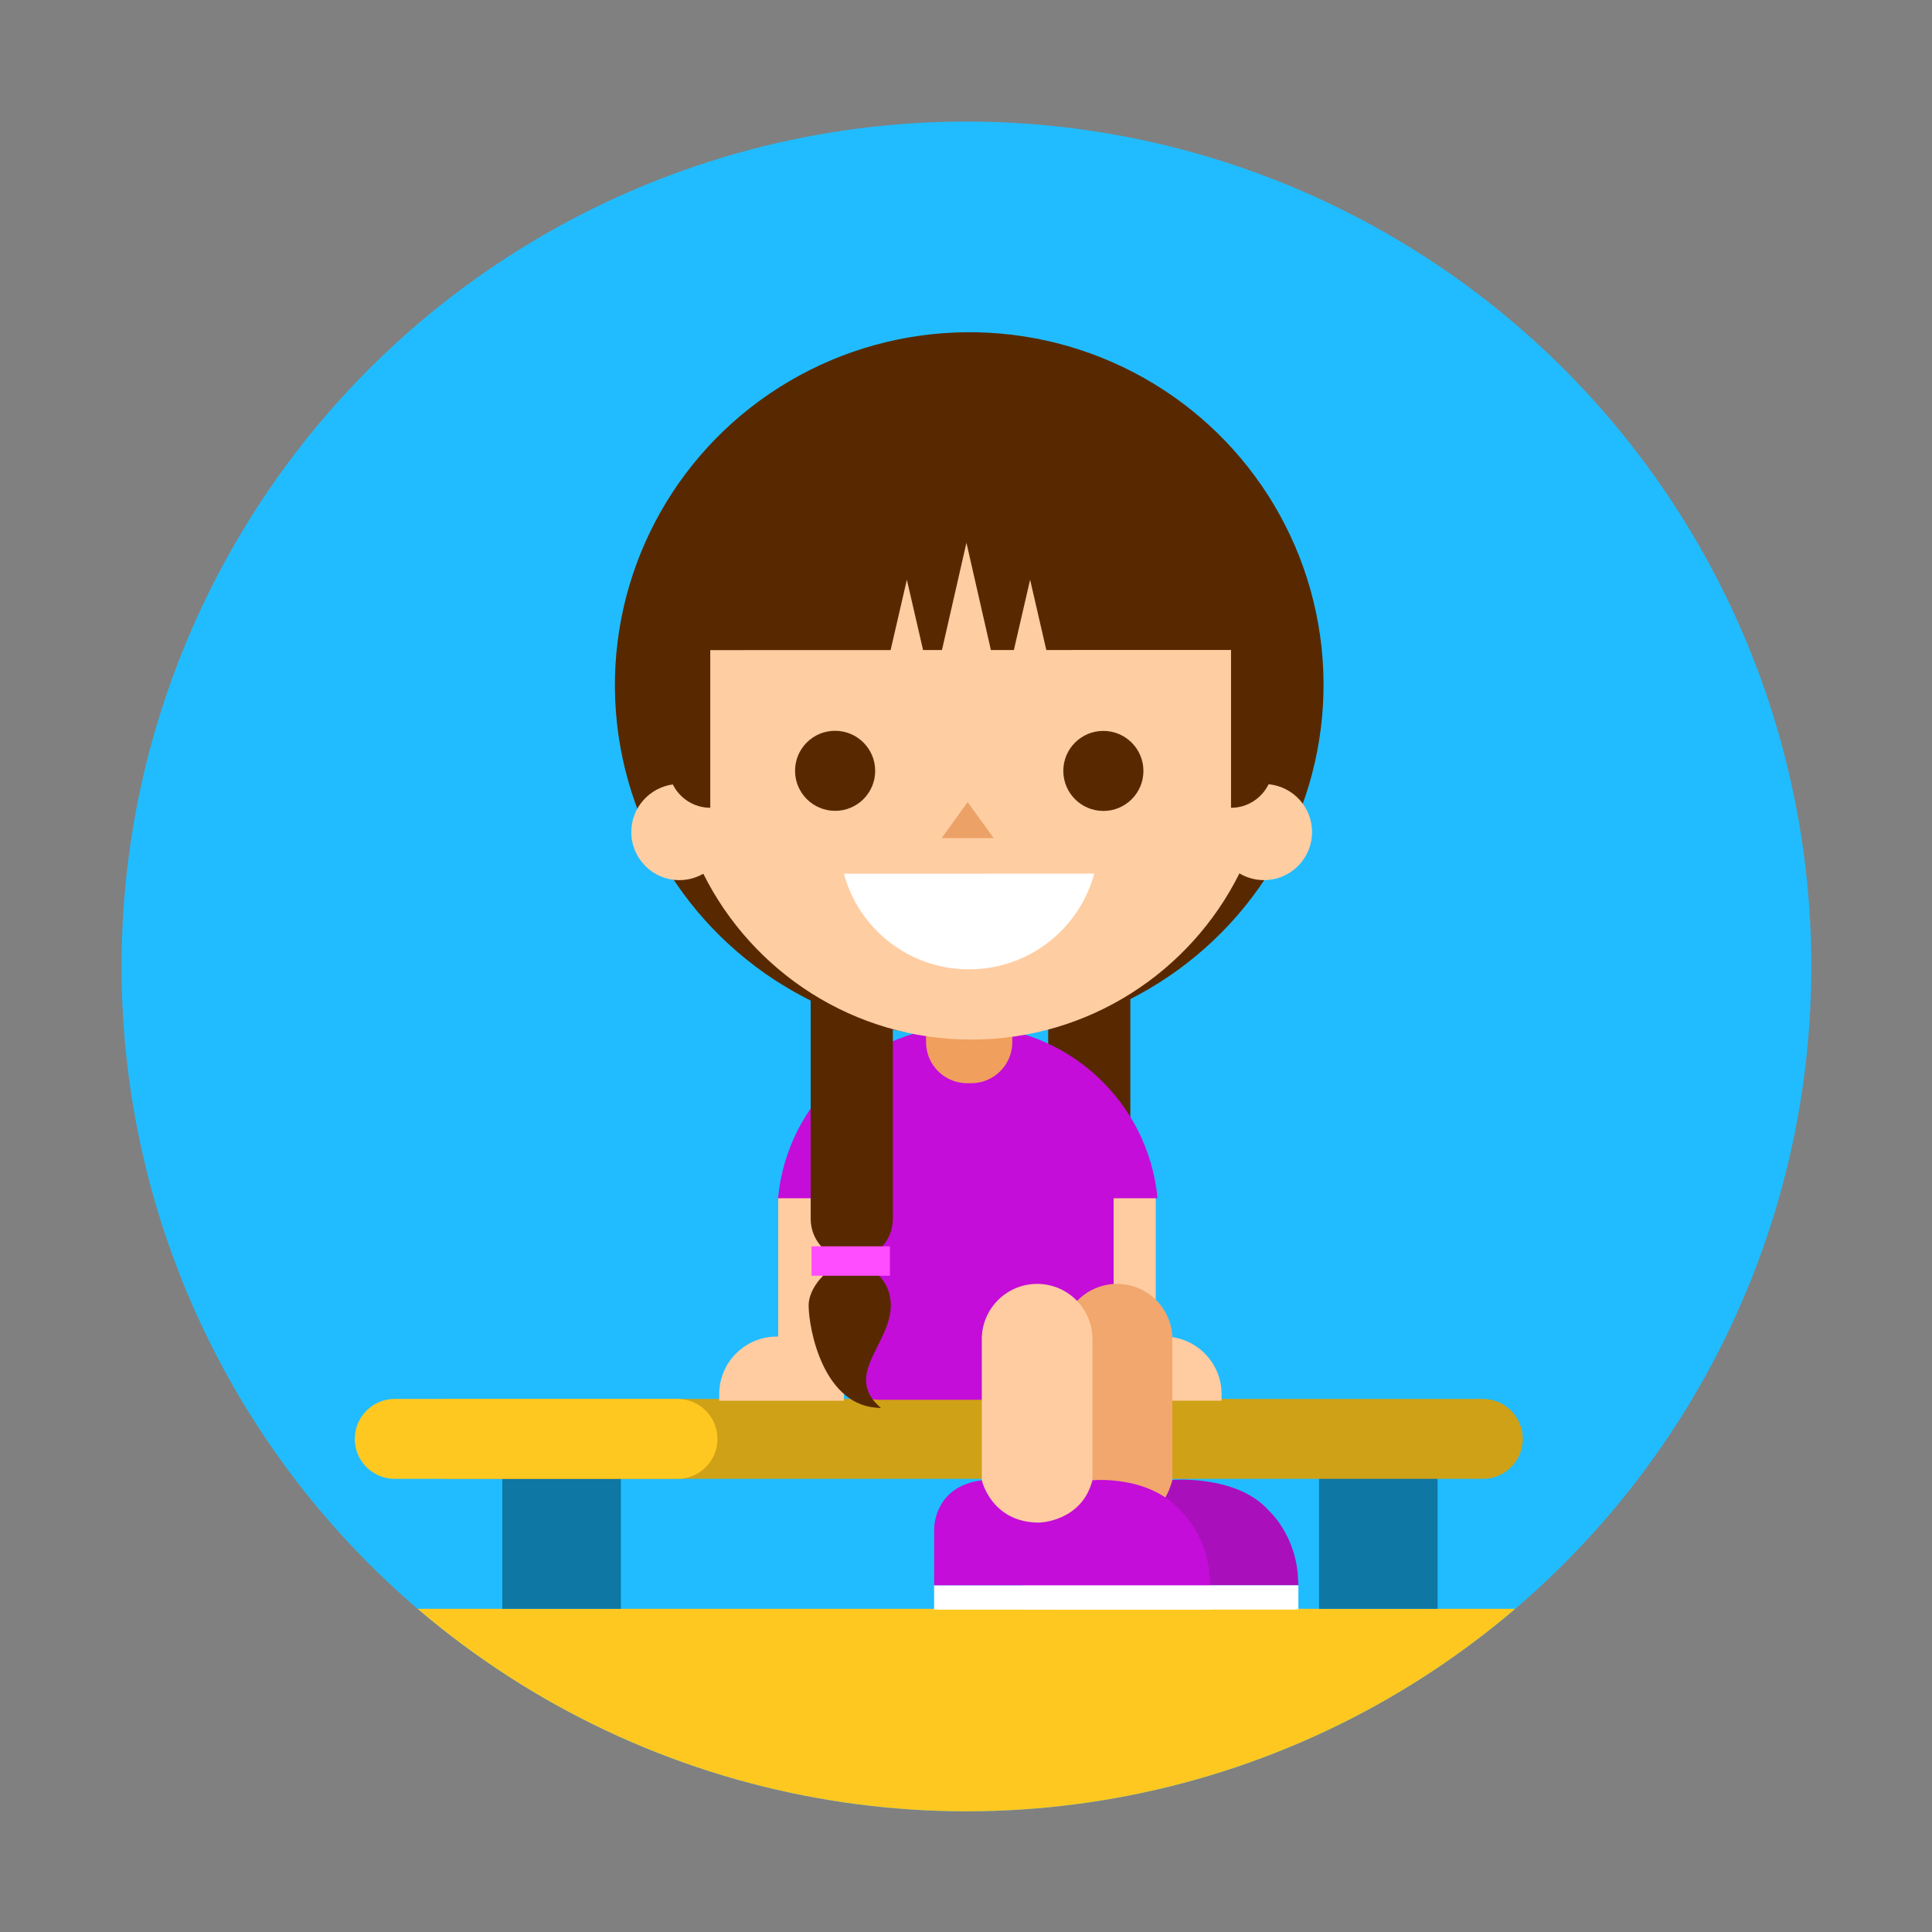 <?xml version="1.0" encoding="UTF-8"?>
<svg id="banc" xmlns="http://www.w3.org/2000/svg" xmlns:xlink="http://www.w3.org/1999/xlink" viewBox="0 0 1100 1100">
  <rect x="0" y="0" width="1100" height="1100" fill="#808080" stroke="none"/>
  <defs>
    <style>
      .cls-1, .cls-2, .cls-3, .cls-4, .cls-5, .cls-6, .cls-7, .cls-8, .cls-9, .cls-10, .cls-11, .cls-12, .cls-13, .cls-14, .cls-15, .cls-16, .cls-17, .cls-18, .cls-19 {
        stroke-width: 0px;
      }

      .cls-1, .cls-4, .cls-5, .cls-7, .cls-11, .cls-13, .cls-14, .cls-15, .cls-18, .cls-19 {
        fill-rule: evenodd;
      }

      .cls-1, .cls-17 {
        fill: #582900;
      }

      .cls-2 {
        fill: #21bcff;
      }

      .cls-3 {
        fill: #ff4dff;
      }

      .cls-4 {
        fill: #cfa117;
      }

      .cls-5 {
        fill: #f1a76d;
      }

      .cls-6, .cls-11 {
        fill: #c40dd9;
      }

      .cls-7, .cls-8 {
        fill: #ffc821;
      }

      .cls-9 {
        fill: none;
      }

      .cls-10 {
        fill: #f09f5d;
      }

      .cls-12, .cls-13 {
        fill: #fff;
      }

      .cls-20 {
        clip-path: url(#clippath);
      }

      .cls-14 {
        fill: #0e77a4;
      }

      .cls-15 {
        fill: #ffcca1;
      }

      .cls-16 {
        fill: #aa0fbc;
      }

      .cls-18 {
        fill: #ffcda2;
      }

      .cls-19 {
        fill: #eca267;
      }
    </style>
    <clipPath id="clippath">
      <circle class="cls-9" cx="550.25" cy="550.25" r="481.04"/>
    </clipPath>
  </defs>
  <g class="cls-20">
    <g id="Ellipse_1_copie_4" data-name="Ellipse 1 copie 4">
      <circle class="cls-2" cx="550.25" cy="555.25" r="519.25"/>
    </g>
    <g id="Rectangle_714_copie" data-name="Rectangle 714 copie">
      <rect class="cls-8" x="0" y="916" width="1100" height="183.5"/>
    </g>
    <g id="Rectangle_714_copie_5" data-name="Rectangle 714 copie 5">
      <path class="cls-14" d="m286,916h67.5v-97.5h-67.5v97.5Zm465-97.5v97.5h67.5v-97.5h-67.5Z"/>
    </g>
    <g id="Rectangle_arrondi_718_copie_2" data-name="Rectangle arrondi 718 copie 2">
      <path class="cls-4" d="m844.25,796.5H254.75c-12.56,0-27.75,10.19-27.75,22.75s15.19,22.75,27.75,22.75h589.5c12.56,0,22.75-10.19,22.75-22.75s-10.19-22.75-22.75-22.75Z"/>
    </g>
    <g id="Rectangle_arrondi_718_copie_2-2" data-name="Rectangle arrondi 718 copie 2">
      <path class="cls-7" d="m385.75,796.5h-161c-12.56,0-22.75,10.19-22.75,22.75s10.19,22.75,22.75,22.75h161c12.56,0,22.75-10.19,22.75-22.75s-10.19-22.75-22.75-22.75Z"/>
    </g>
    <g id="molly">
      <g id="bras_copie_3" data-name="bras copie 3">
        <path class="cls-15" d="m443.09,761h-.84c-18.09,0-32.75,14.66-32.75,32.75v3.75h71v-20.93h0v-95.67h-37.42v80.11Zm219.66,0h-4.73v-80.11h-35.2v95.67h1.68v20.93h71v-3.75c0-18.09-14.66-32.75-32.75-32.75Z"/>
      </g>
      <g id="natte_AR" data-name="natte AR">
        <path class="cls-1" d="m643.57,667.5v-271.74c0-12.92-10.47-23.39-23.39-23.39s-23.39,10.47-23.39,23.39v271.74h46.78Z"/>
      </g>
      <g id="tee_shirt_copie_3" data-name="tee shirt copie 3">
        <path class="cls-11" d="m634.05,737.8v-55.57h25c-5.18-55.04-51.56-98.12-108.04-98.12s-102.86,43.08-108.04,98.12h25.45v55.57h165.62Z"/>
      </g>
      <g id="Rectangle_arrondi_712" data-name="Rectangle arrondi 712">
        <path class="cls-11" d="m469,733.5v31c0,17.95,14.55,32.5,32.5,32.5h138.5v-63.5h-171Z"/>
      </g>
      <g id="Rectangle_arrondi_713" data-name="Rectangle arrondi 713">
        <path class="cls-5" d="m636,731c-17.4,0-31.5,14.1-31.5,31.5v113.5h63v-113.5c0-17.4-14.1-31.5-31.5-31.5Z"/>
      </g>
      <g id="Rectangle_arrondi_713_copie" data-name="Rectangle arrondi 713 copie">
        <path class="cls-15" d="m590.5,731c-17.4,0-31.5,14.1-31.5,31.5v113.5h63v-113.5c0-17.4-14.1-31.5-31.5-31.5Z"/>
      </g>
      <g id="Calque_11" data-name="Calque 11">
        <polygon class="cls-12" points="739.25 916.44 582.1 916.4 582.1 902.53 739.25 902.53 739.25 916.44"/>
        <path class="cls-16" d="m606.36,867.18s8.32-.37,35.49-.33c0,0,19.49-.52,25.65-24.22,0,0,36.67-3.14,54.92,17.44,0,0,15.77,14.05,16.65,39.29l.17,3.18h-157.15l.05-32.47s-3.09.53,24.21-2.87Z"/>
      </g>
      <g id="Calque_9" data-name="Calque 9">
        <g id="Calque_10" data-name="Calque 10">
          <polygon class="cls-12" points="689 916.5 531.85 916.46 531.85 902.59 689 902.59 689 916.5"/>
        </g>
        <path class="cls-6" d="m559,842.82s5.43,24.06,32.6,24.09c0,0,24.21-.4,30.37-24.09,0,0,31.96-3.27,50.21,17.31,0,0,15.77,14.05,16.65,39.29l.17,3.18h-157.15l.05-32.47s-.2-23.9,27.1-27.3Z"/>
      </g>
      <g id="cou_copie_2" data-name="cou copie 2">
        <path class="cls-10" d="m550.61,525.51h2.39c12.89,0,23.36,10.47,23.36,23.36v44.5c0,12.89-10.47,23.36-23.36,23.36h-2.39c-12.89,0-23.36-10.47-23.36-23.36v-44.5c0-12.89,10.47-23.36,23.36-23.36Z"/>
      </g>
      <g id="tête">
        <g id="cheveux_AR" data-name="cheveux AR">
          <ellipse class="cls-17" cx="551.81" cy="390.05" rx="201.74" ry="200.85" transform="translate(-27.67 42.43) rotate(-4.3)"/>
        </g>
        <g id="Rectangle_arrondi_6" data-name="Rectangle arrondi 6">
          <path class="cls-1" d="m484.96,372.37c-12.92,0-23.39,10.47-23.39,23.39v298.24c0,12.92,10.47,23.39,23.39,23.39s23.39-10.47,23.39-23.39v-298.24c0-12.92-10.47-23.39-23.39-23.39Zm-1.17,347.36c-12.92,0-23.39,13.86-23.39,23.39,0,13.43,8.42,58.48,41.17,58.48-21.89-18.57,5.61-36.24,5.61-58.48,0-13.89-10.47-23.39-23.39-23.39Z"/>
        </g>
        <g id="chouchous">
          <rect class="cls-3" x="462.06" y="709.6" width="44.63" height="16.74"/>
        </g>
        <g id="visage1">
          <path class="cls-18" d="m722.29,446.52c-3.9,7.94-12.01,13.4-21.39,13.4v-89.86l-105.17.03-9.23-40.02-9.24,40.03h-13.09s-13.92-61.08-13.92-61.08l-13.94,61.09h-10.75s-9.23-40.04-9.23-40.04l-9.25,40.05-102.68.03v89.76c-9.34,0-17.41-5.41-21.33-13.28-13.35,1.82-23.63,13.26-23.63,27.11,0,15.11,12.25,27.37,27.37,27.37,4.97,0,9.62-1.33,13.63-3.64,27.94,55.97,85.76,94.42,152.57,94.42s124.77-38.54,152.67-94.62c4.09,2.44,8.87,3.84,13.98,3.84,15.11,0,27.37-12.25,27.37-27.37,0-14.22-10.86-25.9-24.73-27.23Z"/>
        </g>
        <g id="bouche">
          <path class="cls-13" d="m480.48,497.45c8.42,31.37,37.11,54.46,71.25,54.45,34.14,0,62.85-23.13,71.28-54.5l-142.53.05Z"/>
        </g>
        <g id="nez_copie_2" data-name="nez copie 2">
          <polygon class="cls-19" points="550.93 456.68 536.1 477.19 565.77 477.19 550.93 456.68"/>
        </g>
        <g id="yeux">
          <g id="yeux_copie_3" data-name="yeux copie 3">
            <path class="cls-1" d="m628.2,416.14c-12.6,0-22.81,10.19-22.8,22.78,0,12.59,10.22,22.79,22.82,22.8,12.6,0,22.8-10.19,22.8-22.78,0-12.59-10.22-22.79-22.82-22.8Zm-152.73-.06c-12.6,0-22.81,10.19-22.8,22.78,0,12.59,10.22,22.79,22.82,22.8,12.6,0,22.81-10.19,22.8-22.78,0-12.59-10.22-22.79-22.82-22.8Z"/>
          </g>
        </g>
      </g>
    </g>
  </g>
</svg>